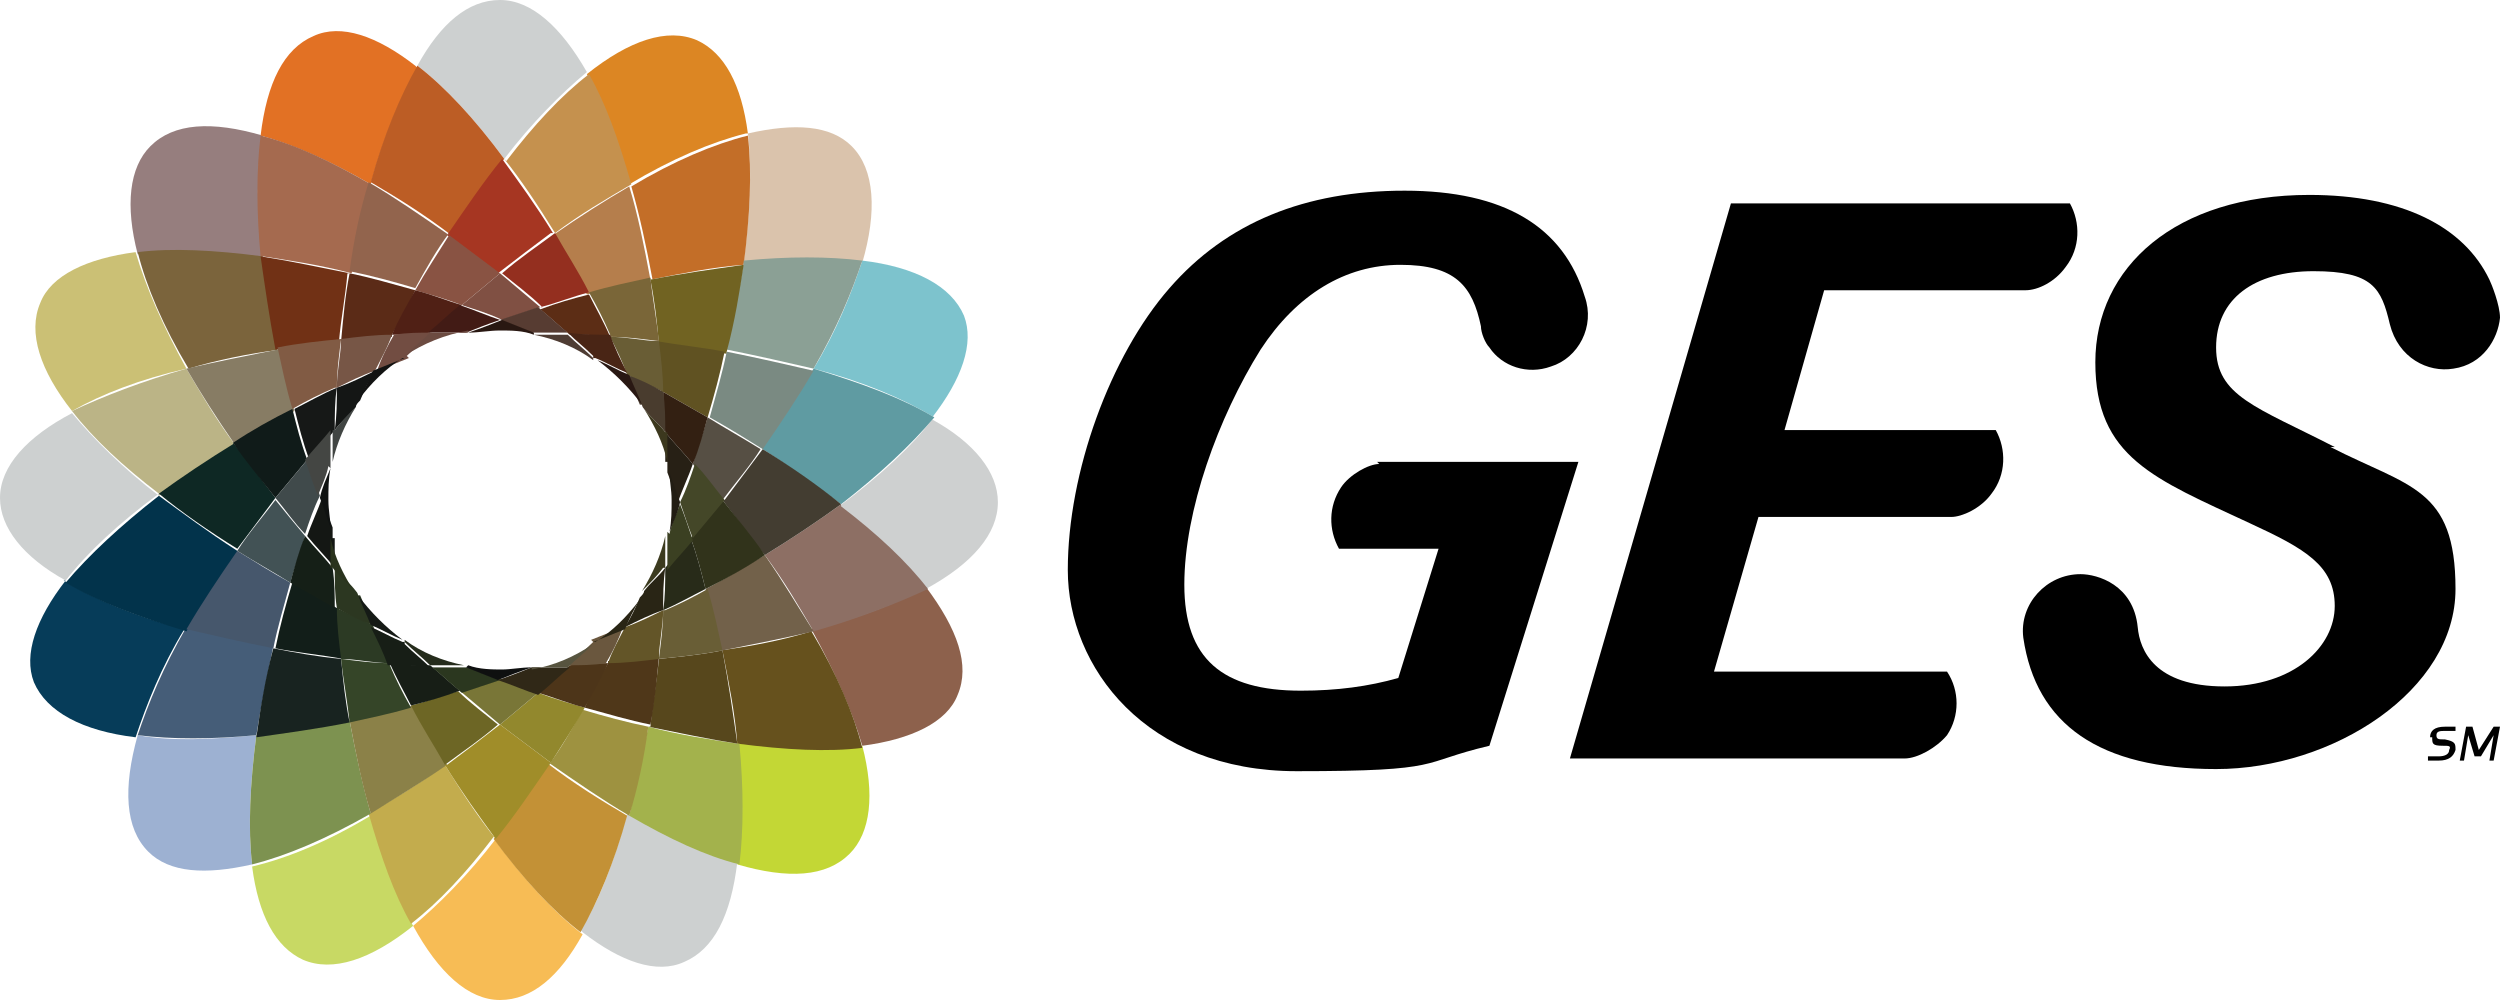 <?xml version="1.0" encoding="UTF-8"?>
<svg xmlns="http://www.w3.org/2000/svg" id="Layer_2" viewBox="0 0 118 47.2">
  <defs>
    <style>.cls-1{fill:none;}.cls-2{fill:#425255;stroke:#425255;}.cls-2,.cls-3,.cls-4,.cls-5,.cls-6,.cls-7,.cls-8,.cls-9,.cls-10,.cls-11,.cls-12,.cls-13,.cls-14,.cls-15,.cls-16,.cls-17,.cls-18,.cls-19,.cls-20,.cls-21,.cls-22,.cls-23,.cls-24,.cls-25,.cls-26,.cls-27,.cls-28,.cls-29,.cls-30,.cls-31,.cls-32,.cls-33,.cls-34,.cls-35,.cls-36,.cls-37,.cls-38,.cls-39,.cls-40,.cls-41,.cls-42,.cls-43,.cls-44,.cls-45,.cls-46,.cls-47,.cls-48,.cls-49,.cls-50,.cls-51,.cls-52,.cls-53,.cls-54,.cls-55,.cls-56,.cls-57,.cls-58,.cls-59,.cls-60,.cls-61,.cls-62,.cls-63,.cls-64,.cls-65,.cls-66,.cls-67,.cls-68,.cls-69,.cls-70,.cls-71,.cls-72,.cls-73,.cls-74,.cls-75,.cls-76,.cls-77,.cls-78,.cls-79,.cls-80,.cls-81,.cls-82,.cls-83,.cls-84,.cls-85,.cls-86,.cls-87,.cls-88,.cls-89,.cls-90,.cls-91,.cls-92,.cls-93,.cls-94,.cls-95,.cls-96,.cls-97,.cls-98,.cls-99,.cls-100,.cls-101,.cls-102,.cls-103,.cls-104,.cls-105,.cls-106,.cls-107,.cls-108,.cls-109{stroke-width:0px;}.cls-3{fill:#421b15;stroke:#421b15;}.cls-4{fill:#775646;stroke:#775646;}.cls-5{fill:#8b8148;stroke:#8b8148;}.cls-6{fill:#444643;stroke:#444643;}.cls-7{fill:#716322;stroke:#716322;}.cls-8{fill:#c5914e;stroke:#c5914e;}.cls-9{fill:#e27124;stroke:#e27124;}.cls-10{fill:#272015;stroke:#272015;}.cls-11{fill:#c3ac4d;stroke:#c3ac4d;}.cls-12{fill:#4f3719;stroke:#4f3719;}.cls-13{fill:#141714;stroke:#141714;}.cls-14{fill:#695d35;stroke:#695d35;}.cls-15{fill:#a3b24c;stroke:#a3b24c;}.cls-16{fill:#141615;stroke:#141615;}.cls-17{fill:#9e9240;stroke:#9e9240;}.cls-18{fill:#433d31;stroke:#433d31;}.cls-19{fill:#0e2824;stroke:#0e2824;}.cls-20{fill:#6a573e;stroke:#6a573e;}.cls-21{fill:#404a4b;stroke:#404a4b;}.cls-22{fill:#151f17;stroke:#151f17;}.cls-23{fill:#2b371f;stroke:#34381f;}.cls-24{fill:#31331b;stroke:#31331b;}.cls-25{fill:#2a331d;stroke:#2a331d;}.cls-26{fill:#92644d;stroke:#92644d;}.cls-27{fill:#252c1c;stroke:#252c1c;}.cls-28{fill:#6d6625;stroke:#6d6625;}.cls-29{fill:#66511d;stroke:#66511d;}.cls-30{fill:#7a6638;stroke:#7a6638;}.cls-31{fill:#a63622;stroke:#a63622;}.cls-32{fill:#564f44;stroke:#564f44;}.cls-33{fill:#3b4022;stroke:#3b4022;}.cls-34{fill:#354528;stroke:#354528;}.cls-35{fill:#c3d735;stroke:#c3d735;}.cls-36{fill:#805043;stroke:#805043;}.cls-37{fill:#713115;stroke:#713115;}.cls-38{fill:#455d78;stroke:#455d78;}.cls-39{fill:#02334b;stroke:#02334b;}.cls-40{fill:#182320;stroke:#182320;}.cls-41{fill:#c39136;stroke:#c39136;}.cls-42{fill:#7a8a82;stroke:#7a8a82;}.cls-43{fill:#2c3a24;stroke:#2c3a24;}.cls-44{fill:#3c381e;stroke:#3c381e;}.cls-45{fill:#bbb486;stroke:#bbb486;}.cls-46{fill:#c8d964;stroke:#c8d964;}.cls-47{fill:#605222;stroke:#605222;}.cls-48{fill:#2c3721;stroke:#2c3721;}.cls-49{fill:#444728;stroke:#444728;}.cls-50{fill:#b57e4c;stroke:#b57e4c;}.cls-51{fill:#967e7e;stroke:#967e7e;}.cls-52{fill:#57471c;stroke:#57471c;}.cls-53{fill:#dac3ac;stroke:#dac3ac;}.cls-54{fill:#895343;stroke:#895343;}.cls-55{fill:#57543f;stroke:#57543f;}.cls-56{fill:#4d3519;stroke:#4d3519;}.cls-57{fill:#bc5d25;stroke:#bc5d25;}.cls-58{fill:#942f1f;stroke:#942f1f;}.cls-59{fill:#5f9ba2;stroke:#5f9ba2;}.cls-60{fill:#291812;stroke:#291812;}.cls-61{fill:#877c64;stroke:#877c64;}.cls-62{fill:#8d614c;stroke:#8d614c;}.cls-63{fill:#0f1211;stroke:#0f1211;}.cls-64{fill:#695e36;stroke:#695e36;}.cls-65{fill:#8d6f64;stroke:#8d6f64;}.cls-66{fill:#4e3c33;stroke:#4e3c33;}.cls-67{fill:#f7bc55;stroke:#f7bc55;}.cls-68{fill:#151a16;stroke:#151a16;}.cls-69{fill:#46576c;stroke:#46576c;}.cls-70{fill:#815b44;stroke:#815b44;}.cls-71{fill:#414543;stroke:#414543;}.cls-72{fill:#221d13;stroke:#221d13;}.cls-73{fill:#502015;stroke:#502015;}.cls-74{fill:#101b19;stroke:#101b19;}.cls-75{fill:#6c4b41;stroke:#6c4b41;}.cls-76{fill:#635528;stroke:#635528;}.cls-77{fill:#171e16;stroke:#171e16;}.cls-78{fill:#292515;stroke:#292515;}.cls-79{fill:#7dc3cd;stroke:#7dc3cd;}.cls-80{fill:#332012;stroke:#332012;}.cls-81{fill:#063c59;stroke:#063c59;}.cls-82{fill:#c36e28;stroke:#c36e28;}.cls-83{fill:#3c3b1f;stroke:#3c3b1f;}.cls-84{fill:#cdd0d0;stroke:#cdd0d0;}.cls-85{fill:#92882d;stroke:#92882d;}.cls-86{fill:#a08d29;stroke:#a08d29;}.cls-87{fill:#7d9250;stroke:#7d9250;}.cls-88{fill:#5c2d15;stroke:#5c2d15;}.cls-89{fill:#5b2b17;stroke:#5b2b17;}.cls-90{fill:#cbc075;stroke:#cbc075;}.cls-91{fill:#72614a;stroke:#72614a;}.cls-92{fill:#161817;stroke:#161817;}.cls-93{fill:#121312;stroke:#121312;}.cls-94{fill:#493c2e;stroke:#493c2e;}.cls-95{fill:#282b19;stroke:#282b19;}.cls-96{fill:#573c32;stroke:#573c32;}.cls-97{fill:#797637;stroke:#797637;}.cls-98{fill:#8ba095;stroke:#8ba095;}.cls-99{fill:#ced0d0;stroke:#ced0d0;}.cls-100{fill:#492515;stroke:#492515;}.cls-101{fill:#a56a4f;stroke:#a56a4f;}.cls-102{fill:#724d42;stroke:#724d42;}.cls-103{fill:#291813;stroke:#291813;}.cls-104{fill:#7b643c;stroke:#7b643c;}.cls-105{fill:#121e19;stroke:#121e19;}.cls-106{fill:#0f1010;stroke:#0f1010;}.cls-107{fill:#9db1d2;stroke:#9db1d2;}.cls-108{fill:#dc8623;stroke:#dc8623;}.cls-109{fill:#302817;stroke:#302817;}</style>
  </defs>
  <g id="Logo">
    <path d="M65.1,21.9c-.5,0-1.4.5-1.8,1.1-.6.9-.6,2-.1,2.9h4.7l-1.9,6.1c-1.4.4-2.9.6-4.6.6-3.7,0-5.5-1.5-5.5-5s1.6-7.9,3.6-11.1c1.7-2.6,4-4,6.6-4s3.4,1,3.8,2.9c0,.3.2.8.4,1,.6.9,1.8,1.3,2.9.9,1.3-.4,2.1-1.9,1.6-3.3h0c-1-3.3-3.8-5-8.5-5s-8.4,1.5-11.1,4.6c-2.8,3.2-4.8,8.7-4.8,13.3s3.7,9.5,10.8,9.5,5.7-.4,9.1-1.2l4.2-13.4h-9.5Z"></path>
    <path d="M110.2,21.1c-3.7-1.9-5.6-2.4-5.6-4.7s1.8-3.6,4.6-3.6,3.2.8,3.6,2.5c.4,1.6,1.8,2.3,3,2.1,1.4-.2,2.1-1.4,2.2-2.4,0-.6-.4-1.6-.5-1.8-1.2-2.5-4.1-4-8.5-4-6.3,0-10.1,3.4-10.1,7.9s2.8,5.5,7.3,7.6c2.6,1.2,4,2,4,3.9s-1.9,3.8-5.2,3.8-4-1.7-4.1-2.8c-.2-2-1.9-2.5-2.7-2.5-1.6,0-2.9,1.4-2.7,3,.6,4.1,3.6,6.2,9.1,6.2s11.3-3.7,11.3-8.5-2.2-4.8-5.9-6.7Z"></path>
    <path d="M84.2,20.4l1.9-6.7h9.5c.6,0,1.4-.4,1.9-1.1.7-.9.7-2.1.2-3h-16l-7.6,26.2h15.8c.6,0,1.5-.5,2-1.1.6-.9.6-2.1,0-3h-11l2.1-7.3h9.1c.5,0,1.4-.4,1.9-1.1.7-.9.7-2.1.2-3h-10Z"></path>
    <path d="M114.8,34.8c0,.3,0,.4.5.4.3,0,.4,0,.3.2,0,.2-.2.3-.5.3s-.4,0-.5,0v.2s.3,0,.5,0c.5,0,.7-.2.8-.5,0-.3,0-.4-.5-.5-.3,0-.4,0-.4-.2,0-.2.2-.2.4-.2s.4,0,.5,0v-.2c0,0-.3,0-.5,0-.5,0-.7.2-.7.5Z"></path>
    <polygon points="117 35.4 116.7 34.3 116.4 34.3 116.1 35.9 116.3 35.9 116.5 34.7 116.8 35.7 117.1 35.7 117.7 34.7 117.5 35.9 117.7 35.9 118 34.3 117.7 34.3 117 35.4"></polygon>
    <path class="cls-1" d="M21.9,31.5s0,0,0,0c0,0,0,0,0,0,0,0,0,0,0,0Z"></path>
    <path class="cls-1" d="M25.2,15.7s0,0,0,0c0,0,0,0,0,0,0,0,0,0,0,0Z"></path>
    <path class="cls-1" d="M19.2,16.8s0,0,0,0c0,0,0,0,0,0,0,0,0,0,0,0Z"></path>
    <path class="cls-1" d="M28,30.3s0,0,0,0c0,0,0,0,0,0,0,0,0,0,0,0Z"></path>
    <path class="cls-67" d="M23.4,39.6c-1.3,1.7-2.7,3.1-3.9,4.1,1.2,2.2,2.6,3.5,4.1,3.5s2.8-1.1,3.9-3.1c-1.3-1-2.7-2.5-4.1-4.4Z"></path>
    <path class="cls-84" d="M23.8,7.5c1.3-1.7,2.7-3.1,3.9-4.1C26.5,1.3,25.1,0,23.6,0s-2.8,1.1-3.9,3.1c1.3,1,2.7,2.5,4.1,4.4Z"></path>
    <path class="cls-108" d="M35.3,6.3c-.3-2.3-1.1-3.8-2.4-4.4-1.4-.6-3.2,0-5.2,1.6.8,1.4,1.4,3.2,2,5.2,2-1.2,3.9-2,5.5-2.4Z"></path>
    <path class="cls-46" d="M11.9,40.9c.3,2.3,1.1,3.8,2.4,4.4,1.4.6,3.2,0,5.2-1.6-.8-1.4-1.4-3.2-2-5.2-2,1.2-3.9,2-5.6,2.4Z"></path>
    <path class="cls-11" d="M23.4,39.6c-.8-1-1.6-2.2-2.4-3.5-1.2.9-2.4,1.6-3.6,2.3.6,2.1,1.2,3.8,2,5.2,1.3-1,2.6-2.4,3.9-4.1Z"></path>
    <path class="cls-8" d="M23.8,7.5c.8,1,1.6,2.2,2.4,3.5,1.2-.9,2.4-1.6,3.6-2.3-.6-2.1-1.2-3.8-2-5.2-1.3,1-2.6,2.4-3.9,4.1Z"></path>
    <path class="cls-107" d="M12.1,34.7c-2.1.2-4,.3-5.6,0-.7,2.5-.6,4.4.5,5.5,1,1,2.7,1.1,4.9.6-.2-1.7-.1-3.8.2-6.1Z"></path>
    <path class="cls-53" d="M35.1,12.4c2.1-.2,4-.3,5.6,0,.7-2.4.6-4.4-.5-5.5-1-1-2.7-1.1-4.9-.6.2,1.7.1,3.8-.2,6.1Z"></path>
    <path class="cls-87" d="M16.5,34c-1.5.3-3,.6-4.4.7-.3,2.3-.4,4.4-.2,6.1,1.6-.4,3.5-1.2,5.6-2.4-.4-1.4-.7-2.8-1-4.4Z"></path>
    <path class="cls-82" d="M30.7,13.2c1.5-.3,3-.6,4.4-.7.3-2.3.4-4.4.2-6.1-1.6.4-3.5,1.2-5.5,2.4.4,1.4.7,2.8,1,4.4Z"></path>
    <path class="cls-50" d="M30.7,13.2c-.3-1.6-.6-3.1-1-4.4-1.2.7-2.3,1.4-3.6,2.3.6.9,1.1,1.8,1.6,2.8,1-.3,2-.5,2.9-.7Z"></path>
    <path class="cls-5" d="M16.5,34c.3,1.6.6,3.1,1,4.4,1.1-.7,2.3-1.4,3.6-2.3-.6-.9-1.1-1.8-1.6-2.8-1,.3-2,.5-2.9.7Z"></path>
    <path class="cls-81" d="M3.1,27.4c-1.4,1.8-2,3.5-1.5,4.8.6,1.4,2.3,2.3,4.8,2.6.5-1.5,1.2-3.3,2.3-5.1-2.3-.6-4.2-1.4-5.7-2.3Z"></path>
    <path class="cls-79" d="M44,19.7c1.4-1.8,2-3.5,1.5-4.8-.6-1.4-2.3-2.3-4.8-2.6-.5,1.5-1.2,3.3-2.3,5.1,2.3.6,4.2,1.4,5.7,2.3Z"></path>
    <path class="cls-98" d="M35.1,12.4c-.2,1.3-.5,2.7-.8,4.1,1.5.3,2.8.6,4.1.9,1.1-1.9,1.8-3.6,2.3-5.1-1.6-.2-3.5-.2-5.6,0Z"></path>
    <path class="cls-38" d="M12.1,34.7c.2-1.3.5-2.7.8-4.2-1.5-.3-2.8-.6-4.1-.9-1.1,1.9-1.8,3.6-2.3,5.1,1.6.2,3.5.2,5.6,0Z"></path>
    <path class="cls-40" d="M12.9,30.6c-.4,1.5-.6,2.8-.8,4.2,1.4-.2,2.9-.4,4.4-.7-.2-1-.3-1.9-.4-3-1.1-.1-2.2-.3-3.2-.5Z"></path>
    <path class="cls-7" d="M34.3,16.6c.4-1.5.6-2.8.8-4.1-1.4.2-2.9.4-4.4.7.2,1,.3,1.9.4,3,1.1.1,2.2.3,3.2.5Z"></path>
    <path class="cls-34" d="M18.4,31.3c-.8,0-1.5-.1-2.3-.2.1,1,.3,2,.4,3,.9-.2,1.9-.4,2.9-.7-.4-.7-.7-1.3-1-2Z"></path>
    <path class="cls-30" d="M28.8,15.9c.8,0,1.5.1,2.3.2-.1-1-.3-2-.4-3-.9.2-1.9.4-2.9.7.4.7.7,1.3,1,2Z"></path>
    <path class="cls-84" d="M7.5,23.4c-1.7-1.3-3.1-2.7-4.1-3.9C1.3,20.6,0,22,0,23.5c0,1.4,1.1,2.8,3.1,3.9,1-1.3,2.5-2.7,4.4-4.1Z"></path>
    <path class="cls-99" d="M47.1,23.7c0-1.4-1.1-2.8-3.1-3.9-1,1.3-2.5,2.7-4.4,4.1,1.7,1.3,3.1,2.7,4.1,3.9,2.2-1.2,3.4-2.6,3.4-4.1Z"></path>
    <path class="cls-59" d="M36,21.2c1.4.9,2.6,1.8,3.7,2.6,1.8-1.4,3.3-2.8,4.4-4.1-1.5-.9-3.4-1.6-5.7-2.3-.7,1.2-1.5,2.4-2.4,3.7Z"></path>
    <path class="cls-39" d="M11.2,26c-1.4-.9-2.6-1.8-3.7-2.6-1.8,1.4-3.3,2.8-4.4,4.1,1.5.9,3.4,1.6,5.7,2.3.7-1.2,1.5-2.4,2.4-3.7Z"></path>
    <path class="cls-69" d="M11.2,26c-.9,1.3-1.7,2.5-2.4,3.7,1.3.3,2.6.6,4.1.9.2-1,.5-2,.8-3.1-.9-.5-1.7-1-2.5-1.5Z"></path>
    <path class="cls-42" d="M36,21.2c.9-1.3,1.7-2.5,2.4-3.7-1.3-.3-2.6-.6-4.1-.9-.2,1-.5,2-.8,3.1.9.5,1.7,1,2.5,1.5Z"></path>
    <path class="cls-105" d="M15.9,28.7c-.7-.4-1.4-.8-2.1-1.2-.3,1-.6,2.1-.8,3.1,1,.2,2.1.3,3.2.5,0-.8-.2-1.6-.2-2.4Z"></path>
    <path class="cls-47" d="M31.3,18.5c.7.4,1.4.8,2.1,1.2.3-1,.6-2.1.8-3.1-1-.2-2.1-.3-3.2-.5,0,.8.2,1.6.2,2.4Z"></path>
    <path class="cls-43" d="M15.9,28.7c0,.8.1,1.6.2,2.4.7,0,1.5.2,2.3.2-.3-.6-.6-1.2-.8-1.8-.6-.3-1.1-.5-1.7-.8Z"></path>
    <path class="cls-14" d="M31.3,18.5c0-.8-.1-1.6-.2-2.4-.7,0-1.5-.2-2.3-.2.3.6.6,1.2.8,1.8.6.3,1.1.5,1.7.8Z"></path>
    <path class="cls-62" d="M40.7,35.2c2.3-.3,4-1.1,4.5-2.4.6-1.4,0-3.1-1.5-5.1-1.4.8-3.2,1.5-5.4,2,1.1,2,1.9,3.8,2.4,5.5Z"></path>
    <path class="cls-90" d="M6.4,11.9c-2.3.3-4,1.1-4.5,2.4-.6,1.4,0,3.2,1.5,5.1,1.4-.8,3.2-1.5,5.4-2-1.1-2-1.9-3.8-2.4-5.5Z"></path>
    <path class="cls-65" d="M39.7,23.8c-1.1.8-2.3,1.6-3.6,2.4.9,1.2,1.6,2.4,2.3,3.6,2.1-.6,3.9-1.3,5.4-2-1-1.3-2.4-2.6-4.1-3.9Z"></path>
    <path class="cls-45" d="M7.5,23.4c1.1-.8,2.3-1.6,3.6-2.4-.9-1.2-1.6-2.4-2.3-3.6-2.1.6-3.9,1.3-5.4,2,1,1.3,2.4,2.6,4.1,3.9Z"></path>
    <path class="cls-18" d="M34.1,23.6c.7.9,1.3,1.8,2,2.6,1.3-.8,2.5-1.6,3.6-2.4-1.1-.9-2.4-1.8-3.7-2.6-.6.8-1.2,1.6-1.8,2.4Z"></path>
    <path class="cls-19" d="M11.1,20.9c-1.3.8-2.5,1.6-3.6,2.4,1.1.9,2.4,1.8,3.7,2.6.6-.8,1.2-1.6,1.8-2.4-.7-.9-1.3-1.8-2-2.6Z"></path>
    <path class="cls-32" d="M32.7,21.9c.5.6,1,1.2,1.4,1.7.6-.8,1.3-1.6,1.8-2.4-.8-.5-1.7-1-2.5-1.5-.2.7-.5,1.5-.7,2.2Z"></path>
    <path class="cls-2" d="M14.4,25.3c-.5-.6-1-1.2-1.4-1.7-.6.8-1.3,1.6-1.8,2.4.8.5,1.7,1,2.5,1.5.2-.7.5-1.5.7-2.2Z"></path>
    <path class="cls-22" d="M14.4,25.3c-.3.7-.5,1.5-.7,2.2.7.4,1.4.8,2.1,1.2,0-.6,0-1.2-.1-1.9-.4-.5-.9-1-1.3-1.5Z"></path>
    <path class="cls-80" d="M32.7,21.9c.3-.7.5-1.5.7-2.2-.7-.4-1.4-.8-2.1-1.2,0,.6,0,1.2.1,1.9.4.5.9,1,1.3,1.5Z"></path>
    <path class="cls-94" d="M30.3,19.1c0,0,0,.1.1.2.3.4.7.7,1,1.1,0-.6,0-1.3-.1-1.9-.5-.3-1.1-.6-1.7-.8.2.5.4.9.6,1.4Z"></path>
    <path class="cls-48" d="M16.9,28.1c0,0,0-.1-.1-.2-.3-.4-.7-.7-1-1.1,0,.6,0,1.3.1,1.9.5.3,1.1.6,1.7.8-.2-.5-.4-.9-.6-1.4Z"></path>
    <path class="cls-51" d="M12.4,12.1c-.3-2.2-.3-4.1,0-5.7-2.4-.7-4.2-.6-5.3.5-1,1-1.2,2.8-.6,5.1,1.7-.2,3.7-.1,5.9.2Z"></path>
    <path class="cls-35" d="M34.8,35.1c.3,2.2.3,4.1,0,5.7,2.4.7,4.2.6,5.3-.5,1-1,1.2-2.8.6-5.1-1.7.2-3.7.1-5.9-.2Z"></path>
    <path class="cls-104" d="M13.1,16.5c-.3-1.5-.6-3-.7-4.4-2.3-.3-4.3-.4-5.9-.2.4,1.6,1.2,3.5,2.4,5.5,1.3-.4,2.8-.7,4.3-.9Z"></path>
    <path class="cls-29" d="M34.1,30.7c.3,1.5.6,3,.7,4.4,2.3.3,4.3.4,5.9.2-.4-1.6-1.2-3.5-2.4-5.5-1.3.4-2.8.7-4.3.9Z"></path>
    <path class="cls-91" d="M34.1,30.7c1.5-.3,3-.6,4.3-.9-.7-1.1-1.4-2.3-2.3-3.6-.9.5-1.8,1.1-2.8,1.6.3,1,.5,2,.7,2.9Z"></path>
    <path class="cls-61" d="M13.1,16.5c-1.5.3-3,.6-4.3.9.7,1.2,1.4,2.3,2.3,3.6.9-.5,1.8-1.1,2.8-1.6-.3-1-.5-2-.7-2.9Z"></path>
    <path class="cls-74" d="M14.5,21.7c-.3-.8-.5-1.6-.7-2.4-1,.5-1.9,1-2.8,1.6.6.9,1.3,1.7,2,2.6.5-.6,1-1.2,1.5-1.8Z"></path>
    <path class="cls-24" d="M32.6,25.4c.3.8.5,1.6.7,2.4,1-.5,1.9-1,2.8-1.6-.6-.9-1.3-1.7-2-2.6-.5.6-1,1.2-1.5,1.8Z"></path>
    <path class="cls-21" d="M14.5,21.7c-.5.6-1,1.2-1.5,1.8.5.6.9,1.2,1.4,1.7.2-.6.4-1.2.7-1.8-.2-.6-.4-1.2-.6-1.7Z"></path>
    <path class="cls-49" d="M32.1,23.7c.2.6.4,1.2.6,1.7.5-.6,1-1.2,1.5-1.8-.5-.6-.9-1.2-1.4-1.7-.2.6-.4,1.2-.7,1.8Z"></path>
    <path class="cls-10" d="M31.5,21.8c0,.2,0,.3,0,.5.2.5.3.9.5,1.4.2-.6.5-1.2.7-1.8-.4-.5-.9-1-1.3-1.5,0,.5,0,1,0,1.4Z"></path>
    <path class="cls-13" d="M15.7,25.4c0-.2,0-.3,0-.5-.2-.5-.3-.9-.5-1.4-.2.6-.5,1.2-.7,1.8.4.5.9,1,1.3,1.5,0-.5,0-1,0-1.4Z"></path>
    <path class="cls-25" d="M15.7,26.8c.3.4.7.7,1,1.1-.5-.8-.9-1.6-1.1-2.5,0,.5,0,1,0,1.4Z"></path>
    <path class="cls-44" d="M31.4,20.4c-.3-.4-.7-.7-1-1.1.5.8.9,1.6,1.1,2.5,0-.5,0-1,0-1.4Z"></path>
    <path class="cls-84" d="M27.5,44c1.8,1.4,3.5,2,4.8,1.4,1.4-.6,2.2-2.2,2.5-4.7-1.5-.4-3.3-1.2-5.2-2.3-.6,2.2-1.3,4.1-2.2,5.5Z"></path>
    <path class="cls-9" d="M19.6,3.1c-1.8-1.4-3.5-2-4.8-1.4-1.4.6-2.2,2.2-2.5,4.7,1.5.4,3.3,1.2,5.2,2.3.6-2.2,1.4-4.1,2.2-5.5Z"></path>
    <path class="cls-41" d="M25.9,36c-.8,1.3-1.7,2.5-2.6,3.6,1.4,1.9,2.8,3.4,4.1,4.4.8-1.4,1.6-3.3,2.2-5.5-1.2-.7-2.5-1.5-3.8-2.5Z"></path>
    <path class="cls-57" d="M21.2,11.1c.8-1.3,1.7-2.5,2.6-3.6-1.4-1.9-2.8-3.4-4.1-4.4-.8,1.4-1.6,3.3-2.2,5.5,1.2.7,2.5,1.5,3.8,2.5Z"></path>
    <path class="cls-86" d="M21,36.1c.8,1.3,1.6,2.4,2.4,3.5.9-1.1,1.7-2.3,2.6-3.6-.8-.6-1.6-1.2-2.4-1.8-.9.7-1.7,1.3-2.5,1.9Z"></path>
    <path class="cls-31" d="M26.1,11c-.8-1.3-1.6-2.4-2.4-3.5-.9,1.1-1.7,2.3-2.6,3.6.8.6,1.6,1.2,2.4,1.8.9-.7,1.7-1.3,2.5-1.9Z"></path>
    <path class="cls-28" d="M21.7,32.6c-.8.2-1.5.5-2.3.7.5,1,1.1,1.9,1.6,2.8.8-.6,1.7-1.2,2.5-1.9-.6-.5-1.3-1-1.9-1.6Z"></path>
    <path class="cls-58" d="M25.5,14.5c.8-.2,1.5-.5,2.3-.7-.5-1-1.1-1.9-1.6-2.8-.8.6-1.7,1.2-2.5,1.9.6.5,1.3,1,1.9,1.6Z"></path>
    <path class="cls-77" d="M18.4,31.3c.3.7.7,1.4,1,2,.8-.2,1.5-.4,2.3-.7-.5-.4-.9-.8-1.4-1.2-.7,0-1.3,0-2-.1Z"></path>
    <path class="cls-88" d="M28.8,15.9c-.3-.7-.7-1.4-1-2-.8.2-1.5.4-2.3.7.5.4.9.8,1.4,1.2.7,0,1.3,0,2,.1Z"></path>
    <path class="cls-77" d="M19.1,30.3s0,0-.1,0c-.5-.2-1-.5-1.5-.7.3.6.6,1.2.8,1.8.6,0,1.3,0,2,.1-.4-.4-.8-.7-1.2-1.1Z"></path>
    <path class="cls-100" d="M28,16.9s0,0,.1,0c.5.2,1,.5,1.5.7-.3-.6-.6-1.2-.8-1.8-.6,0-1.3,0-2-.1.4.4.8.7,1.2,1.1Z"></path>
    <path class="cls-68" d="M16.9,28.1c.2.5.4.9.6,1.4.5.2,1,.5,1.5.7-.8-.6-1.5-1.3-2.1-2.1Z"></path>
    <path class="cls-103" d="M30.3,19.1c-.2-.5-.4-.9-.6-1.4-.5-.2-1-.5-1.5-.7.8.6,1.5,1.3,2.1,2.1Z"></path>
    <path class="cls-15" d="M34.8,35.1c-1.3-.2-2.7-.4-4.2-.8-.3,1.5-.6,2.9-.9,4.2,1.9,1.1,3.6,1.9,5.2,2.3.2-1.6.2-3.6,0-5.7Z"></path>
    <path class="cls-101" d="M12.4,12.1c1.3.2,2.7.4,4.2.8.3-1.5.6-2.9.9-4.2-1.9-1.1-3.6-1.9-5.2-2.3-.2,1.6-.2,3.6,0,5.7Z"></path>
    <path class="cls-17" d="M25.9,36c1.3.9,2.6,1.8,3.8,2.5.4-1.3.7-2.7.9-4.2-1-.2-2.1-.5-3.1-.8-.5.9-1,1.8-1.6,2.6Z"></path>
    <path class="cls-26" d="M21.2,11.1c-1.3-.9-2.6-1.8-3.8-2.5-.4,1.3-.7,2.7-.9,4.2,1,.2,2.1.5,3.1.8.5-.9,1-1.8,1.6-2.6Z"></path>
    <path class="cls-54" d="M21.8,14.4c.6-.5,1.2-1,1.8-1.5-.8-.6-1.6-1.2-2.4-1.8-.5.8-1.1,1.7-1.6,2.6.7.2,1.4.4,2.2.7Z"></path>
    <path class="cls-85" d="M25.4,32.7c-.6.5-1.2,1-1.8,1.5.8.6,1.6,1.2,2.4,1.8.5-.8,1.1-1.7,1.6-2.6-.7-.2-1.4-.4-2.2-.7Z"></path>
    <path class="cls-36" d="M25.5,14.5c-.6-.5-1.3-1.1-1.9-1.6-.6.5-1.2,1-1.8,1.5.6.2,1.3.4,1.9.7.6-.2,1.2-.4,1.8-.6Z"></path>
    <path class="cls-97" d="M21.7,32.6c.6.5,1.3,1.1,1.9,1.6.6-.5,1.2-1,1.8-1.5-.6-.2-1.3-.4-1.9-.7-.6.2-1.2.4-1.8.6Z"></path>
    <path class="cls-23" d="M22,31.5c-.6,0-1.1,0-1.6,0,.5.4.9.8,1.4,1.2.6-.2,1.2-.4,1.8-.6-.5-.2-1-.4-1.5-.6Z"></path>
    <path class="cls-96" d="M25.2,15.7c.6,0,1.1,0,1.6,0-.5-.4-.9-.8-1.4-1.2-.6.2-1.2.4-1.8.6.5.2,1,.4,1.5.6Z"></path>
    <path class="cls-66" d="M28,16.9c-.4-.4-.8-.7-1.2-1.1-.5,0-1.1,0-1.6,0,0,0,0,0,0,0,1,.2,2,.6,2.8,1.2Z"></path>
    <path class="cls-27" d="M19.1,30.3c.4.4.8.7,1.2,1.1.5,0,1.1,0,1.6,0,0,0,0,0,0,0-1-.2-2-.6-2.8-1.2Z"></path>
    <path class="cls-37" d="M16.5,12.9c-1.5-.3-2.9-.6-4.2-.8.2,1.4.4,2.8.7,4.4,1-.2,2-.3,3-.4.1-1.1.3-2.1.4-3.2Z"></path>
    <path class="cls-52" d="M30.6,34.3c1.5.3,2.9.6,4.2.8-.2-1.4-.4-2.8-.7-4.4-1,.2-2,.3-3,.4-.1,1.1-.3,2.1-.4,3.2Z"></path>
    <path class="cls-12" d="M28.7,31.3c-.4.7-.8,1.4-1.1,2.1,1.1.3,2.1.6,3.1.8.2-1,.3-2.1.4-3.2-.8,0-1.6.2-2.4.2Z"></path>
    <path class="cls-89" d="M18.5,15.8c.4-.7.8-1.4,1.1-2.1-1.1-.3-2.1-.6-3.1-.8-.2,1-.3,2.1-.4,3.2.8,0,1.6-.2,2.4-.2Z"></path>
    <path class="cls-56" d="M25.4,32.7c.7.2,1.4.5,2.2.7.4-.7.8-1.4,1.1-2.1-.6,0-1.2,0-1.8.1-.5.4-1,.9-1.5,1.3Z"></path>
    <path class="cls-73" d="M21.8,14.4c-.7-.2-1.4-.5-2.2-.7-.4.7-.8,1.4-1.1,2.1.6,0,1.2,0,1.8-.1.5-.4,1-.9,1.5-1.3Z"></path>
    <path class="cls-3" d="M22,15.7s0,0,0,0c.5-.2,1-.4,1.6-.6-.6-.2-1.3-.5-1.9-.7-.5.4-1,.9-1.5,1.3.6,0,1.1,0,1.7,0Z"></path>
    <path class="cls-109" d="M25.1,31.5s0,0,0,0c-.5.2-1,.4-1.6.6.6.2,1.3.5,1.9.7.5-.4,1-.9,1.5-1.3-.6,0-1.1,0-1.7,0Z"></path>
    <path class="cls-106" d="M22,31.5s0,0,0,0c.5.2,1,.4,1.5.6.5-.2,1-.4,1.6-.6-.5,0-1,.1-1.4.1s-1.1,0-1.6-.2Z"></path>
    <path class="cls-60" d="M25.2,15.7h0s0,0,0,0c-.5-.2-1-.4-1.5-.6-.5.2-1,.4-1.6.6.5,0,1-.1,1.5-.1s1.1,0,1.6.2Z"></path>
    <path class="cls-64" d="M31.3,28.8c0,.8-.1,1.5-.2,2.3,1-.1,2-.2,3-.4-.2-.9-.4-1.9-.7-2.9-.7.4-1.3.7-2,1Z"></path>
    <path class="cls-70" d="M15.9,18.3c0-.8.1-1.5.2-2.3-1,.1-2,.2-3,.4.2.9.4,1.9.7,2.9.7-.4,1.3-.7,2-1Z"></path>
    <path class="cls-76" d="M28.7,31.3c.8,0,1.6-.1,2.4-.2,0-.7.2-1.5.2-2.3-.6.3-1.2.6-1.8.8-.3.6-.6,1.1-.8,1.7Z"></path>
    <path class="cls-4" d="M18.5,15.8c-.8,0-1.6.1-2.4.2,0,.7-.2,1.5-.2,2.3.6-.3,1.2-.6,1.8-.8.3-.6.6-1.1.8-1.7Z"></path>
    <path class="cls-20" d="M28,30.3c-.4.4-.8.7-1.2,1.1.6,0,1.2,0,1.8-.1.3-.5.6-1.1.8-1.7-.5.2-1,.4-1.5.6Z"></path>
    <path class="cls-102" d="M19.2,16.8c.4-.4.8-.7,1.2-1.1-.6,0-1.2,0-1.8.1-.3.5-.6,1.1-.8,1.7.5-.2,1-.4,1.5-.6Z"></path>
    <path class="cls-55" d="M25.1,31.5c.6,0,1.1,0,1.7,0,.4-.4.8-.7,1.2-1.1,0,0,0,0,0,0-.9.6-1.8,1-2.9,1.2Z"></path>
    <path class="cls-75" d="M22.1,15.7c-.6,0-1.2,0-1.8,0-.4.4-.8.7-1.2,1.1,0,0,0,0,0,0,.9-.6,1.9-1,3-1.2Z"></path>
    <path class="cls-95" d="M31.3,28.8c.7-.3,1.4-.7,2-1-.2-.8-.4-1.6-.7-2.4-.4.5-.8.9-1.2,1.4,0,.7,0,1.4-.1,2Z"></path>
    <path class="cls-92" d="M15.9,18.3c-.7.3-1.4.7-2,1,.2.8.4,1.6.7,2.4.4-.5.8-.9,1.2-1.4,0-.7,0-1.4.1-2Z"></path>
    <path class="cls-78" d="M30.4,27.9c0,.1-.1.2-.2.3-.2.5-.4.9-.7,1.4.6-.3,1.2-.6,1.8-.8,0-.7,0-1.3.1-2-.3.4-.7.7-1,1.1Z"></path>
    <path class="cls-16" d="M16.8,19.2c0-.1.1-.2.2-.3.2-.5.4-.9.7-1.4-.6.3-1.2.6-1.8.8,0,.7,0,1.3-.1,2,.3-.4.7-.7,1-1.1Z"></path>
    <path class="cls-93" d="M19.1,16.9h0s0,0,0,0c-.5.2-1,.4-1.5.6-.2.5-.4.9-.7,1.4.6-.8,1.3-1.5,2.1-2Z"></path>
    <path class="cls-78" d="M28,30.3s0,0,0,0c.5-.2,1-.4,1.5-.6.2-.5.4-.9.7-1.4-.6.8-1.3,1.5-2.1,2Z"></path>
    <path class="cls-33" d="M31.5,25.1c0,0,0,.2,0,.3,0,.5,0,1,0,1.5.4-.5.8-.9,1.2-1.4-.2-.6-.4-1.2-.6-1.7-.2.5-.4.9-.5,1.4Z"></path>
    <path class="cls-6" d="M15.6,22.1c0,0,0-.2,0-.3,0-.5,0-1,0-1.5-.4.5-.8.9-1.2,1.4.2.6.4,1.2.6,1.7.2-.5.4-.9.5-1.4Z"></path>
    <path class="cls-83" d="M31.4,26.8c0-.5,0-1,0-1.5-.2.9-.6,1.8-1.1,2.6.4-.4.7-.7,1-1.1Z"></path>
    <path class="cls-71" d="M15.7,20.3c0,.5,0,1,0,1.5.2-.9.6-1.8,1.1-2.6-.4.4-.7.7-1,1.1Z"></path>
    <path class="cls-72" d="M31.7,23.6c0,.5,0,1-.1,1.5.2-.5.4-.9.5-1.4-.2-.5-.3-.9-.5-1.4,0,.4.1.8.1,1.3Z"></path>
    <path class="cls-63" d="M15.6,22.1c-.2.5-.4.9-.5,1.4.2.5.3.9.5,1.4,0-.4-.1-.8-.1-1.3s0-1,.1-1.5Z"></path>
  </g>
</svg>
